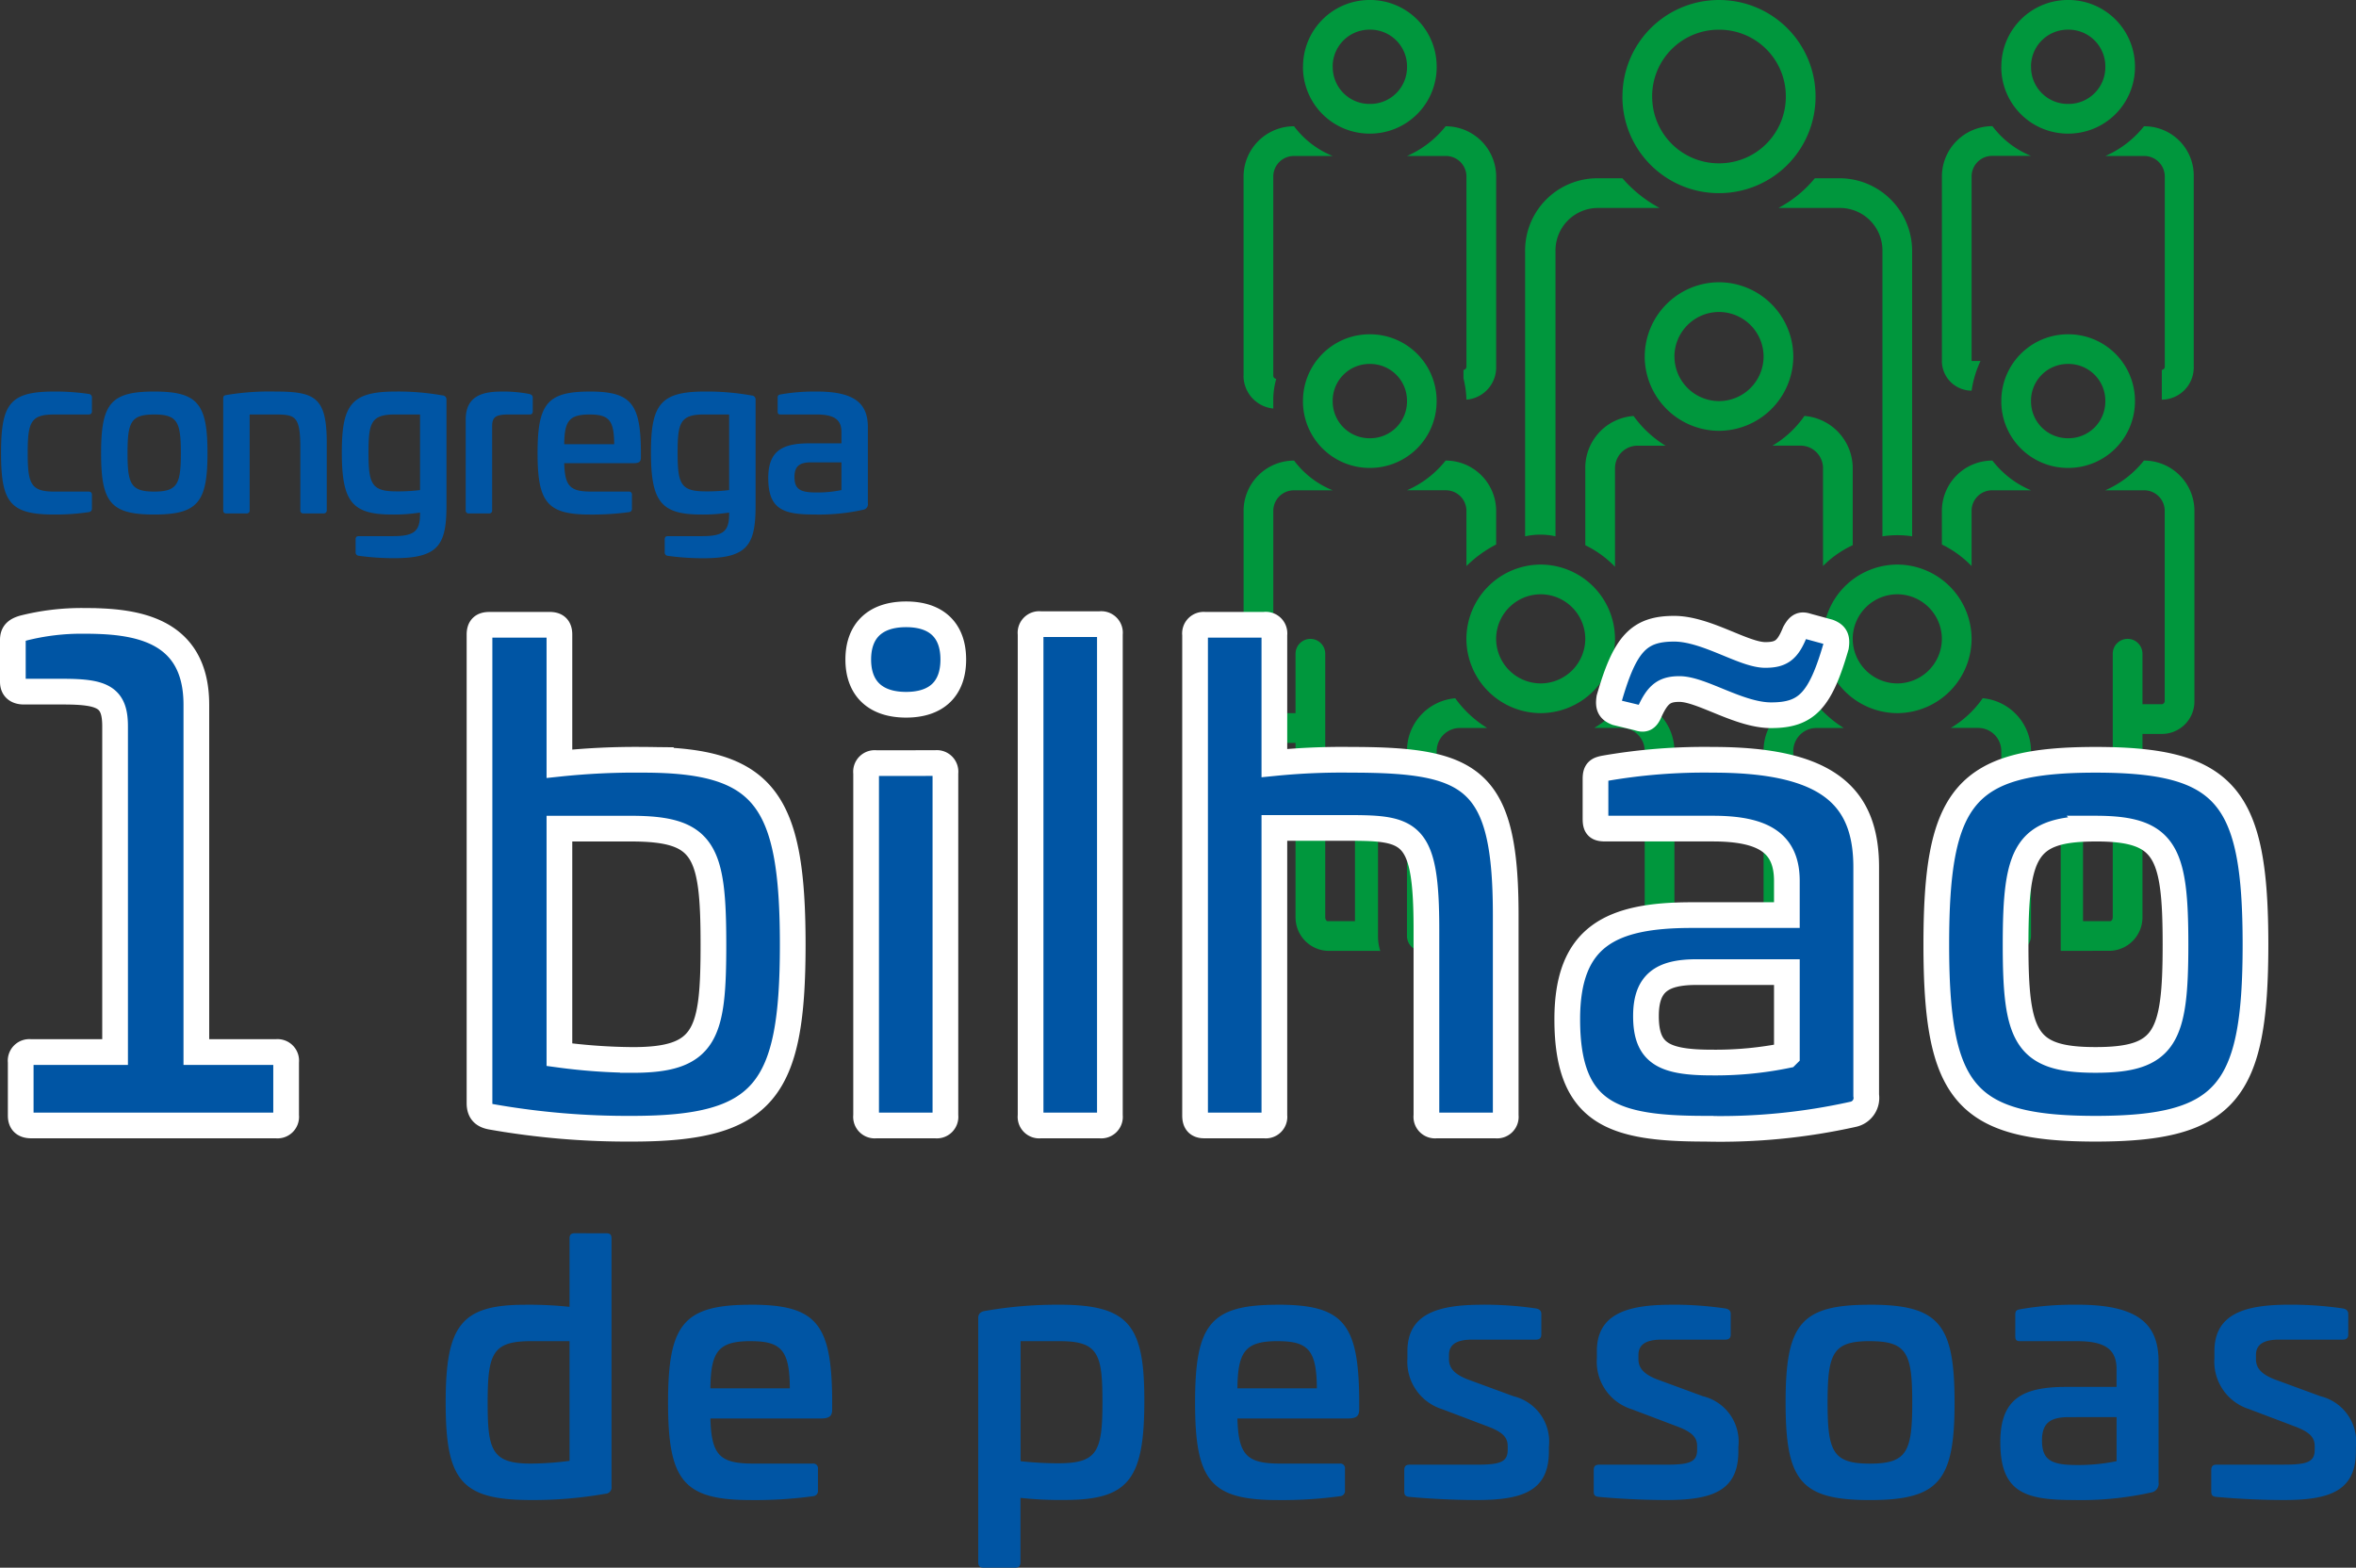 <svg xmlns="http://www.w3.org/2000/svg" width="183.344" height="122.008" viewBox="0 0 183.344 122.008"><rect x="0" y="0" width="183.344" height="122.008" fill="#333333" stroke="none"/><g transform="translate(-945.251 -930)"><path d="M5416.971-7099.156v-14.4a1.8,1.8,0,0,0-1.792-1.792h-2.14a7.952,7.952,0,0,0,2.486-2.313,4.143,4.143,0,0,1,3.758,4.1v14.4a1.161,1.161,0,0,1-1.156,1.157A1.16,1.16,0,0,1,5416.971-7099.156Zm-18.5,0v-14.4a4.1,4.1,0,0,1,3.758-4.1,8.632,8.632,0,0,0,2.486,2.313h-2.139a1.8,1.8,0,0,0-1.793,1.792v14.4a1.16,1.16,0,0,1-1.155,1.157A1.161,1.161,0,0,1,5398.471-7099.156Zm-9.25,0v-14.4a1.8,1.8,0,0,0-1.793-1.792h-2.138a7.95,7.95,0,0,0,2.485-2.313,4.143,4.143,0,0,1,3.758,4.1v14.4a1.161,1.161,0,0,1-1.157,1.157A1.16,1.16,0,0,1,5389.221-7099.156Zm-18.5,0v-14.4a4.1,4.1,0,0,1,3.757-4.1,8.624,8.624,0,0,0,2.486,2.313h-2.138a1.8,1.8,0,0,0-1.793,1.792v14.4a1.16,1.16,0,0,1-1.156,1.157A1.16,1.16,0,0,1,5370.721-7099.156Zm-6.187,1.157a2.607,2.607,0,0,1-2.485-2.6v-13.585h-1.5a2.566,2.566,0,0,1-2.543-2.543v-15.553a3.923,3.923,0,0,1,3.93-3.874,7.037,7.037,0,0,0,3.007,2.313h-3.007a1.6,1.6,0,0,0-1.617,1.561v15.553a.247.247,0,0,0,.23.229h1.5v-4.624a1.159,1.159,0,0,1,1.156-1.157,1.159,1.159,0,0,1,1.156,1.157v20.523c0,.173.116.289.173.289h2.14v-8.672a1.16,1.16,0,0,1,1.156-1.156.97.97,0,0,1,.579.174h.058v10.811a3.744,3.744,0,0,0,.173,1.157Zm57.062,0v-11.967a.974.974,0,0,1,.579-.174,1.159,1.159,0,0,1,1.156,1.156v8.672h2.14c.057,0,.173-.117.173-.29v-20.523a1.159,1.159,0,0,1,1.156-1.156,1.159,1.159,0,0,1,1.157,1.156v3.932h1.5a.249.249,0,0,0,.231-.231v-14.858a1.6,1.6,0,0,0-1.618-1.561h-3.007a7.815,7.815,0,0,0,3.007-2.313,3.922,3.922,0,0,1,3.93,3.873v14.859a2.529,2.529,0,0,1-2.543,2.543h-1.5v14.279a2.607,2.607,0,0,1-2.486,2.6Zm-18.5-24.281a5.8,5.8,0,0,1,5.782-5.782,5.8,5.8,0,0,1,5.781,5.782,5.8,5.8,0,0,1-5.781,5.78A5.8,5.8,0,0,1,5403.1-7122.28Zm2.313,0a3.479,3.479,0,0,0,3.469,3.468,3.478,3.478,0,0,0,3.468-3.468,3.478,3.478,0,0,0-3.468-3.469A3.479,3.479,0,0,0,5405.408-7122.28Zm-30.063,0a5.8,5.8,0,0,1,5.781-5.782,5.8,5.8,0,0,1,5.782,5.782,5.8,5.8,0,0,1-5.782,5.78A5.8,5.8,0,0,1,5375.345-7122.28Zm2.313,0a3.479,3.479,0,0,0,3.468,3.468,3.479,3.479,0,0,0,3.469-3.468,3.478,3.478,0,0,0-3.469-3.469A3.478,3.478,0,0,0,5377.658-7122.28Zm6.938-7.286v-6.013a4.043,4.043,0,0,1,3.758-4.047,8.585,8.585,0,0,0,2.487,2.312h-2.14a1.753,1.753,0,0,0-1.792,1.735v7.688A8.177,8.177,0,0,0,5384.6-7129.566Zm27.75-.058v-2.658a3.924,3.924,0,0,1,3.932-3.874h0a7.387,7.387,0,0,0,3.005,2.313h-3.005a1.6,1.6,0,0,0-1.62,1.561v4.336A8.182,8.182,0,0,0,5412.346-7129.624Zm-37-2.659a1.6,1.6,0,0,0-1.618-1.561h-3.007a7.82,7.82,0,0,0,3.007-2.312,3.923,3.923,0,0,1,3.931,3.873v2.659a9.5,9.5,0,0,0-2.312,1.677Zm27.75-3.3a1.753,1.753,0,0,0-1.792-1.735h-2.14a7.918,7.918,0,0,0,2.486-2.312,4.088,4.088,0,0,1,3.758,4.047v6.013a7.953,7.953,0,0,0-2.312,1.619Zm-23.183,5.321v-22.2a5.625,5.625,0,0,1,5.608-5.665h1.966a10.2,10.2,0,0,0,2.891,2.311h-4.8a3.307,3.307,0,0,0-3.3,3.354v22.2A5.435,5.435,0,0,0,5379.913-7130.258Zm27.808,0v-22.2a3.307,3.307,0,0,0-3.295-3.354h-4.8a9.231,9.231,0,0,0,2.833-2.312h1.965a5.662,5.662,0,0,1,5.608,5.666v22.2A7.716,7.716,0,0,0,5407.72-7130.259Zm9.251-10.522a5.181,5.181,0,0,1,5.2-5.2,5.182,5.182,0,0,1,5.2,5.2,5.183,5.183,0,0,1-5.2,5.2A5.182,5.182,0,0,1,5416.971-7140.781Zm2.312,0a2.863,2.863,0,0,0,2.891,2.89,2.862,2.862,0,0,0,2.891-2.89,2.863,2.863,0,0,0-2.891-2.892A2.864,2.864,0,0,0,5419.283-7140.781Zm-56.657,0a5.182,5.182,0,0,1,5.2-5.2,5.181,5.181,0,0,1,5.2,5.2,5.182,5.182,0,0,1-5.2,5.2A5.183,5.183,0,0,1,5362.626-7140.781Zm2.313,0a2.862,2.862,0,0,0,2.891,2.89,2.862,2.862,0,0,0,2.891-2.89,2.863,2.863,0,0,0-2.891-2.892A2.863,2.863,0,0,0,5364.939-7140.781Zm63.132,4.625h0Zm-38.85-8.094a5.8,5.8,0,0,1,5.782-5.781,5.8,5.8,0,0,1,5.78,5.781,5.8,5.8,0,0,1-5.78,5.781A5.8,5.8,0,0,1,5389.221-7144.25Zm2.313,0a3.479,3.479,0,0,0,3.469,3.469,3.479,3.479,0,0,0,3.468-3.469,3.478,3.478,0,0,0-3.468-3.468A3.478,3.478,0,0,0,5391.533-7144.25Zm-33.532,1.5V-7158.3a3.923,3.923,0,0,1,3.93-3.874,7.042,7.042,0,0,0,3.007,2.313h-3.007a1.6,1.6,0,0,0-1.617,1.56v15.552a.248.248,0,0,0,.23.232,5.966,5.966,0,0,0-.23,1.733v.579A2.571,2.571,0,0,1,5358-7142.748Zm71.458,1.852v-2.313a.248.248,0,0,0,.231-.231V-7158.3a1.6,1.6,0,0,0-1.618-1.561h-3.007a7.818,7.818,0,0,0,3.007-2.312,3.837,3.837,0,0,1,3.873,3.874v14.858a2.507,2.507,0,0,1-2.428,2.544Zm-54.345-1.678v-.635a.249.249,0,0,0,.231-.231V-7158.3a1.6,1.6,0,0,0-1.618-1.561h-3.007a7.826,7.826,0,0,0,3.007-2.312,3.923,3.923,0,0,1,3.931,3.874v14.916a2.513,2.513,0,0,1-2.312,2.487A7.82,7.82,0,0,0,5375.114-7142.574Zm37.232-1.33v-14.4a3.924,3.924,0,0,1,3.932-3.874,7.031,7.031,0,0,0,3.005,2.313h-3.005a1.6,1.6,0,0,0-1.62,1.56v14.4h.694a8.205,8.205,0,0,0-.694,2.313A2.32,2.32,0,0,1,5412.346-7143.9Zm-24.859-20.581A7.5,7.5,0,0,1,5395-7172a7.5,7.5,0,0,1,7.516,7.516,7.5,7.5,0,0,1-7.516,7.515A7.5,7.5,0,0,1,5387.486-7164.485Zm2.313,0a5.182,5.182,0,0,0,5.2,5.2,5.181,5.181,0,0,0,5.2-5.2,5.181,5.181,0,0,0-5.2-5.2A5.182,5.182,0,0,0,5389.8-7164.485Zm27.171-2.312a5.182,5.182,0,0,1,5.2-5.2,5.182,5.182,0,0,1,5.2,5.2,5.182,5.182,0,0,1-5.2,5.2A5.182,5.182,0,0,1,5416.97-7166.8Zm2.313,0a2.862,2.862,0,0,0,2.891,2.89,2.862,2.862,0,0,0,2.89-2.89,2.863,2.863,0,0,0-2.89-2.891A2.863,2.863,0,0,0,5419.283-7166.8Zm-56.655,0a5.181,5.181,0,0,1,5.2-5.2,5.182,5.182,0,0,1,5.2,5.2,5.182,5.182,0,0,1-5.2,5.2A5.181,5.181,0,0,1,5362.627-7166.8Zm2.312,0a2.862,2.862,0,0,0,2.891,2.89,2.862,2.862,0,0,0,2.891-2.89,2.863,2.863,0,0,0-2.891-2.891A2.863,2.863,0,0,0,5364.939-7166.8Z" transform="translate(-4315.979 8102.001)" fill="#00973d"/><path d="M16.014-5.712v-27.03c0-6.069-5-6.528-8.772-6.528a18.448,18.448,0,0,0-4.692.561c-.51.153-.816.357-.816.918v3.264c0,.51.306.765.867.765h3.06c3.111,0,4.029.459,4.029,2.7V-5.712H3.111a.676.676,0,0,0-.765.765V-.765c0,.51.255.765.816.765H22.236A.676.676,0,0,0,23-.765V-4.947a.676.676,0,0,0-.765-.765Zm22.8-33.252c-.51,0-.765.2-.765.765V-1.734c0,.714.357.969.969,1.071A60.937,60.937,0,0,0,49.929.255c10.3,0,12.495-2.958,12.495-14.331,0-11.322-2.193-14.382-11.628-14.382a56.5,56.5,0,0,0-6.528.306V-38.2c0-.561-.255-.765-.765-.765ZM49.827-23.1c5.712,0,6.426,1.683,6.426,9.027,0,6.936-.561,8.976-6.273,8.976a44.924,44.924,0,0,1-5.712-.408V-23.1ZM71.247-39.78c-2.4,0-3.723,1.275-3.723,3.519s1.326,3.519,3.723,3.519,3.672-1.275,3.672-3.519S73.644-39.78,71.247-39.78ZM68.9-28.2a.676.676,0,0,0-.765.765V-.765A.676.676,0,0,0,68.9,0h4.641a.676.676,0,0,0,.765-.765V-27.438a.676.676,0,0,0-.765-.765ZM81.7-39.015a.676.676,0,0,0-.765.765V-.765A.676.676,0,0,0,81.7,0h4.641a.676.676,0,0,0,.765-.765V-38.25a.676.676,0,0,0-.765-.765Zm12.8.051a.676.676,0,0,0-.765.765V-.765c0,.51.2.765.714.765h4.692a.676.676,0,0,0,.765-.765V-23.154h5.865c4.794,0,5.967.357,5.967,7.9V-.765a.676.676,0,0,0,.765.765h4.641a.676.676,0,0,0,.765-.765V-16.371c0-10.659-2.6-12.087-12.036-12.087a53.068,53.068,0,0,0-5.967.255v-10a.676.676,0,0,0-.765-.765Zm36.516.306c-2.754,0-3.825,1.173-5.049,5.406-.1.663.051.918.561,1.122l1.683.408c.459.153.663.1.918-.51.612-1.326,1.122-1.734,2.295-1.734,1.734,0,4.641,2.04,7.14,2.04,2.754,0,3.825-1.122,5.049-5.355.1-.663-.051-.918-.561-1.122l-1.683-.459c-.459-.153-.663-.051-.969.51-.561,1.377-1.071,1.734-2.295,1.734C136.425-36.618,133.518-38.658,131.019-38.658Zm3.009,10.2a45.4,45.4,0,0,0-8.415.663c-.51.1-.714.2-.714.816v3.111c0,.612.153.765.765.765h8.364c4.08,0,5.763,1.224,5.763,4.08v2.652h-7.4c-6.273,0-9.69,1.632-9.69,8.109,0,7.4,3.621,8.517,10.761,8.517A47.555,47.555,0,0,0,144.942-.867a1.3,1.3,0,0,0,1.02-1.479V-20.094C145.962-25.6,143-28.458,134.028-28.458Zm5.763,16.524v6.477a27.514,27.514,0,0,1-5.814.561c-3.774,0-5.151-.714-5.151-3.621,0-2.55,1.224-3.417,3.927-3.417Zm24.021-16.524c-10.2,0-12.393,2.856-12.393,14.382C151.419-2.6,153.612.255,163.812.255S176.256-2.6,176.256-14.076C176.256-25.6,174.012-28.458,163.812-28.458Zm0,5.355c5.457,0,6.222,1.785,6.222,9.027,0,7.191-.765,8.976-6.222,8.976s-6.222-1.785-6.222-8.976C157.59-21.318,158.355-23.1,163.812-23.1Z" transform="translate(944.517 1017.591)" fill="#0055a4" stroke="#fff" stroke-linecap="round" stroke-width="2"/><path d="M11.313-20.628c-.27,0-.405.108-.405.405V-14.9a29.91,29.91,0,0,0-3.456-.162c-5,0-6.183,1.62-6.183,7.614C1.269-1.4,2.457.135,7.911.135a32.261,32.261,0,0,0,5.778-.486.492.492,0,0,0,.486-.567v-19.3c0-.3-.108-.405-.4-.405Zm-.405,8.4v9.315A24.135,24.135,0,0,1,7.884-2.7c-3.051,0-3.348-1.08-3.348-4.752,0-3.888.405-4.779,3.429-4.779Zm14.121-2.835c-5.265,0-6.453,1.512-6.453,7.614,0,6.075,1.188,7.587,6.453,7.587a33.406,33.406,0,0,0,4.833-.3.408.408,0,0,0,.378-.459V-2.3a.358.358,0,0,0-.4-.4H25.218c-2.619,0-3.267-.648-3.348-3.51h8.559c.756,0,.918-.216.918-.729v-.81C31.293-13.608,30.105-15.066,25.029-15.066Zm0,2.835c2.4,0,3,.756,3.024,3.672H21.87C21.9-11.475,22.518-12.231,25.029-12.231Zm23.949-2.835a31.976,31.976,0,0,0-5.751.486c-.324.054-.513.216-.513.54V4.968c0,.3.135.432.4.432H45.6c.27,0,.4-.135.4-.432v-5a28.345,28.345,0,0,0,3.429.162c4.995,0,6.21-1.593,6.21-7.722C55.647-13.5,54.432-15.066,48.978-15.066Zm.108,2.835c3,0,3.294,1.053,3.294,4.752,0,3.861-.405,4.752-3.456,4.752a27.132,27.132,0,0,1-2.916-.162v-9.342Zm16.956-2.835c-5.265,0-6.453,1.512-6.453,7.614,0,6.075,1.188,7.587,6.453,7.587a33.406,33.406,0,0,0,4.833-.3.408.408,0,0,0,.378-.459V-2.3a.358.358,0,0,0-.4-.4H66.231c-2.619,0-3.267-.648-3.348-3.51h8.559c.756,0,.918-.216.918-.729v-.81C72.306-13.608,71.118-15.066,66.042-15.066Zm0,2.835c2.4,0,3,.756,3.024,3.672H62.883C62.91-11.475,63.531-12.231,66.042-12.231Zm15.876-2.835c-3.375,0-5.805.675-5.805,3.618v.54a3.871,3.871,0,0,0,2.7,3.969l3.564,1.35c1.215.459,1.539.891,1.539,1.539v.27c0,.945-.567,1.161-2.376,1.161H76.3c-.324,0-.432.135-.432.432V-.513c0,.243.081.378.4.405.891.081,2.916.243,5.265.243,3.537,0,5.589-.7,5.589-3.78V-4a3.636,3.636,0,0,0-2.754-3.942l-3.537-1.3c-1.134-.432-1.485-.945-1.485-1.593v-.324c0-.837.648-1.188,1.782-1.188H86.1c.3,0,.432-.135.432-.4v-1.593c0-.243-.135-.378-.4-.432A27.668,27.668,0,0,0,81.918-15.066Zm14.742,0c-3.375,0-5.805.675-5.805,3.618v.54a3.871,3.871,0,0,0,2.7,3.969l3.564,1.35c1.215.459,1.539.891,1.539,1.539v.27c0,.945-.567,1.161-2.376,1.161H91.044c-.324,0-.432.135-.432.432V-.513c0,.243.081.378.4.405.891.081,2.916.243,5.265.243,3.537,0,5.589-.7,5.589-3.78V-4a3.636,3.636,0,0,0-2.754-3.942l-3.537-1.3c-1.134-.432-1.485-.945-1.485-1.593v-.324c0-.837.648-1.188,1.782-1.188h4.968c.3,0,.432-.135.432-.4v-1.593c0-.243-.135-.378-.405-.432A27.668,27.668,0,0,0,96.66-15.066Zm15.444,0c-5.4,0-6.561,1.512-6.561,7.614,0,6.075,1.161,7.587,6.561,7.587s6.588-1.512,6.588-7.587C118.692-13.554,117.5-15.066,112.1-15.066Zm0,2.835c2.889,0,3.294.945,3.294,4.779,0,3.807-.4,4.752-3.294,4.752s-3.294-.945-3.294-4.752C108.81-11.286,109.215-12.231,112.1-12.231Zm16.146-2.835a24.036,24.036,0,0,0-4.455.351c-.27.054-.378.108-.378.432v1.647c0,.324.081.405.4.405h4.428c2.16,0,3.051.648,3.051,2.16v1.4h-3.915c-3.321,0-5.13.864-5.13,4.293,0,3.915,1.917,4.509,5.7,4.509a25.176,25.176,0,0,0,6.075-.594.686.686,0,0,0,.54-.783v-9.4C134.568-13.554,133-15.066,128.25-15.066ZM131.3-6.318v3.429a14.566,14.566,0,0,1-3.078.3c-2,0-2.727-.378-2.727-1.917,0-1.35.648-1.809,2.079-1.809Zm13.419-8.748c-3.375,0-5.805.675-5.805,3.618v.54a3.871,3.871,0,0,0,2.7,3.969l3.564,1.35c1.215.459,1.539.891,1.539,1.539v.27c0,.945-.567,1.161-2.376,1.161H139.1c-.324,0-.432.135-.432.432V-.513c0,.243.081.378.4.405.891.081,2.916.243,5.265.243,3.537,0,5.589-.7,5.589-3.78V-4a3.636,3.636,0,0,0-2.754-3.942l-3.537-1.3c-1.134-.432-1.485-.945-1.485-1.593v-.324c0-.837.648-1.188,1.782-1.188h4.968c.3,0,.432-.135.432-.4v-1.593c0-.243-.135-.378-.4-.432A27.668,27.668,0,0,0,144.72-15.066Z" transform="translate(978.664 1046.608)" fill="#0055a4"/><path d="M4.947-9.486C1.5-9.486.816-8.534.816-4.709.816-.867,1.5.085,4.947.085A17.556,17.556,0,0,0,7.633-.1a.274.274,0,0,0,.255-.306V-1.445c0-.17-.085-.255-.272-.255H4.947C3.128-1.7,2.89-2.312,2.89-4.709S3.128-7.7,4.947-7.7H7.616c.187,0,.272-.085.272-.255V-8.993A.274.274,0,0,0,7.633-9.3,17.556,17.556,0,0,0,4.947-9.486Zm7.786,0c-3.4,0-4.131.952-4.131,4.794C8.6-.867,9.333.085,12.733.085s4.148-.952,4.148-4.777C16.881-8.534,16.133-9.486,12.733-9.486Zm0,1.785c1.819,0,2.074.595,2.074,3.009,0,2.4-.255,2.992-2.074,2.992s-2.074-.6-2.074-2.992C10.659-7.106,10.914-7.7,12.733-7.7Zm9.418-1.785a20.361,20.361,0,0,0-3.808.272c-.153.034-.238.051-.238.272V-.255c0,.17.068.255.238.255h1.564a.225.225,0,0,0,.255-.255V-7.7h1.955c1.6,0,1.989.1,1.989,2.618V-.255A.225.225,0,0,0,24.361,0h1.53a.238.238,0,0,0,.272-.255v-5.2C26.163-9.01,25.3-9.486,22.151-9.486Zm9.384,0c-3.417,0-4.2.969-4.2,4.709,0,3.842.765,4.862,3.91,4.862a12.863,12.863,0,0,0,2.176-.153V.017c0,1.343-.408,1.751-2.108,1.751H28.662c-.17,0-.255.068-.255.255v1a.261.261,0,0,0,.238.272,19.862,19.862,0,0,0,2.788.187c3.451,0,4.029-1.071,4.046-4.029v-8.3a.317.317,0,0,0-.323-.34A19.665,19.665,0,0,0,31.535-9.486ZM33.422-7.7v5.882a13.843,13.843,0,0,1-1.853.1c-1.9,0-2.159-.561-2.159-2.992,0-2.329.187-2.992,2.057-2.992Zm6.426-1.785c-1.258,0-2.873.153-2.873,2.176V-.255A.225.225,0,0,0,37.23,0h1.547a.225.225,0,0,0,.255-.255V-6.783c0-.748.306-.918,1.326-.918h1.547c.187.017.289-.068.289-.255V-8.993c0-.187-.1-.255-.272-.306A10.817,10.817,0,0,0,39.848-9.486Zm6.783,0c-3.315,0-4.063.952-4.063,4.794,0,3.825.748,4.777,4.063,4.777A21.033,21.033,0,0,0,49.674-.1a.257.257,0,0,0,.238-.289V-1.445a.225.225,0,0,0-.255-.255H46.75c-1.649,0-2.057-.408-2.108-2.21h5.389c.476,0,.578-.136.578-.459v-.51C50.575-8.568,49.827-9.486,46.631-9.486Zm0,1.785c1.513,0,1.887.476,1.9,2.312H44.642C44.659-7.225,45.05-7.7,46.631-7.7ZM55.59-9.486c-3.417,0-4.2.969-4.2,4.709,0,3.842.765,4.862,3.91,4.862a12.863,12.863,0,0,0,2.176-.153V.017c0,1.343-.408,1.751-2.108,1.751H52.717c-.17,0-.255.068-.255.255v1A.261.261,0,0,0,52.7,3.3a19.862,19.862,0,0,0,2.788.187c3.451,0,4.029-1.071,4.046-4.029v-8.3a.317.317,0,0,0-.323-.34A19.665,19.665,0,0,0,55.59-9.486ZM57.477-7.7v5.882a13.843,13.843,0,0,1-1.853.1c-1.9,0-2.159-.561-2.159-2.992,0-2.329.187-2.992,2.057-2.992Zm6.817-1.785a15.134,15.134,0,0,0-2.805.221c-.17.034-.238.068-.238.272v1.037c0,.2.051.255.255.255h2.788c1.36,0,1.921.408,1.921,1.36v.884H63.75c-2.091,0-3.23.544-3.23,2.7,0,2.465,1.207,2.839,3.587,2.839a15.852,15.852,0,0,0,3.825-.374.432.432,0,0,0,.34-.493V-6.7C68.272-8.534,67.286-9.486,64.294-9.486Zm1.921,5.508v2.159a9.171,9.171,0,0,1-1.938.187c-1.258,0-1.717-.238-1.717-1.207,0-.85.408-1.139,1.309-1.139Z" transform="translate(944.517 969.959)" fill="#0055a4"/></g></svg>
